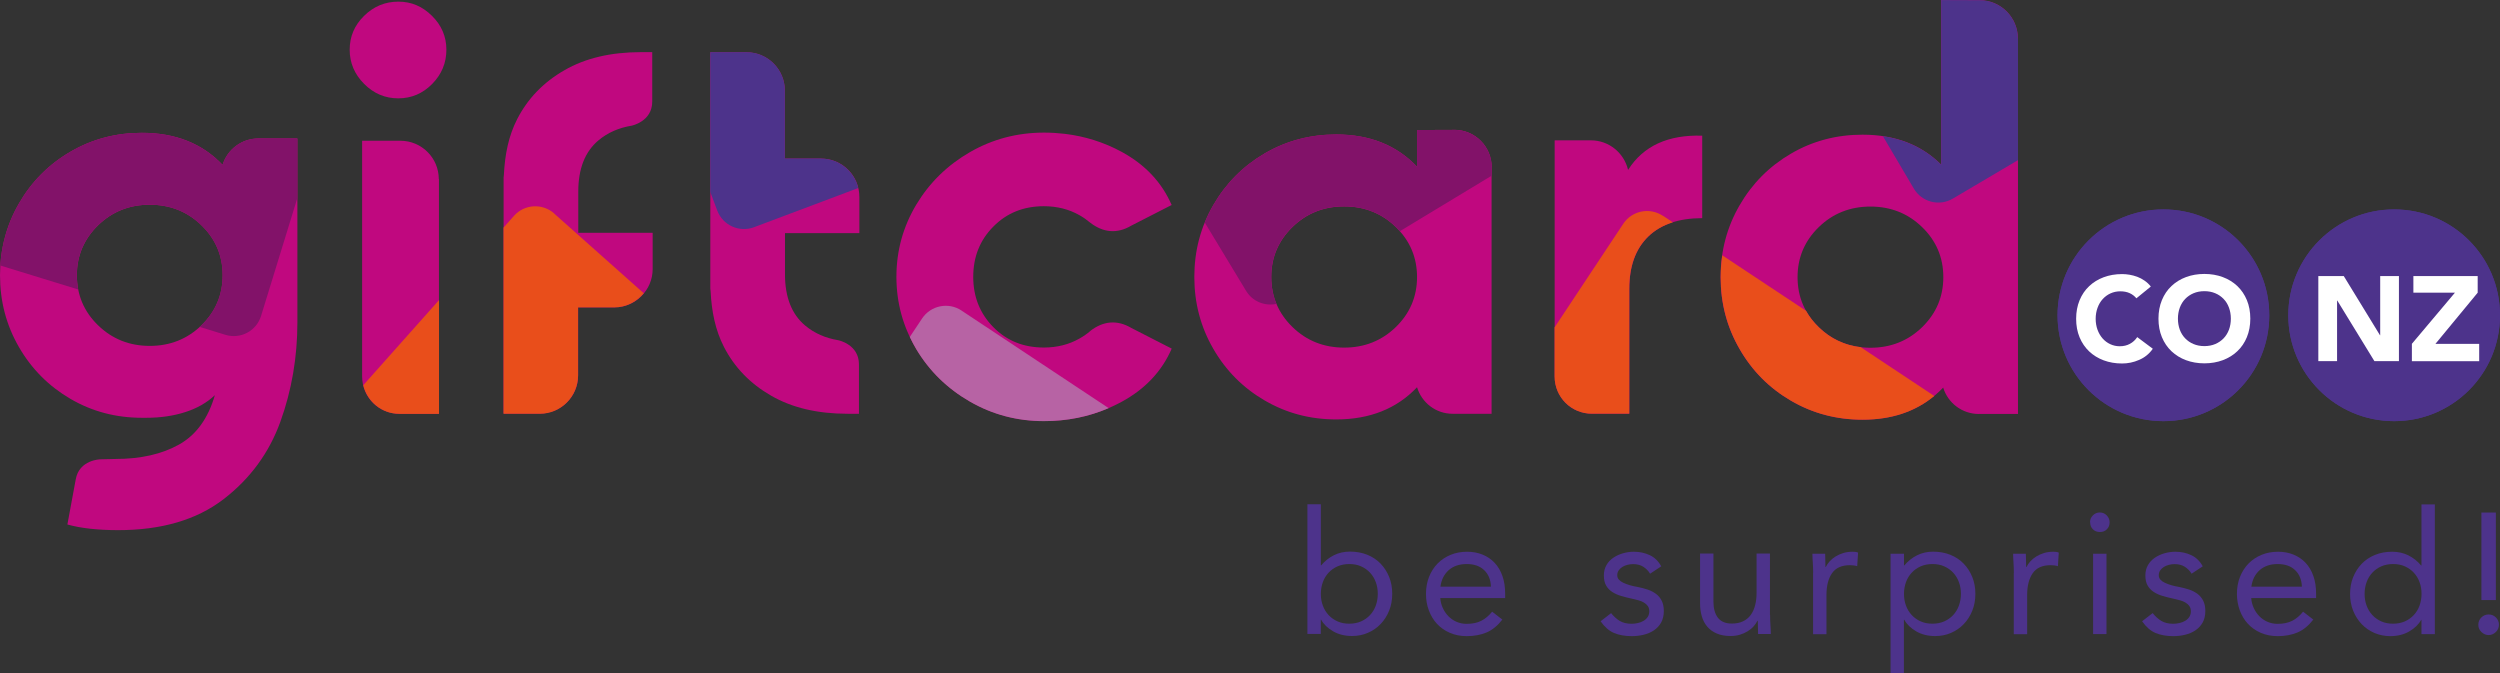 <?xml version="1.0" encoding="UTF-8"?>
<svg id="Laag_1" data-name="Laag 1" xmlns="http://www.w3.org/2000/svg" viewBox="0 0 349.53 94.12">
  <rect x="0" y="0" width="349.53" height="94.12" fill="#333333" stroke="none"/>
  <defs>
    <style>
      .cls-1 {
        fill: #4d338b;
      }

      .cls-2 {
        fill: #c0087f;
      }

      .cls-3 {
        fill: #b763a4;
      }

      .cls-4 {
        fill: #e94e1b;
      }

      .cls-5 {
        fill: #fff;
      }

      .cls-6 {
        fill: #821269;
      }
    </style>
  </defs>
  <path class="cls-1" d="M302.47,29.28c-8.17,0-14.8,6.62-14.8,14.8s6.62,14.8,14.8,14.8,14.8-6.62,14.8-14.8-6.62-14.8-14.8-14.8Z"/>
  <g>
    <path class="cls-1" d="M182.8,70.5h1.87v8.54h.05c.51-.61,1.11-1.08,1.79-1.42.68-.34,1.43-.5,2.24-.5.88,0,1.68.15,2.41.44.73.3,1.35.71,1.86,1.24.51.53.91,1.15,1.2,1.87.29.72.43,1.5.43,2.35s-.14,1.63-.43,2.35c-.29.72-.68,1.34-1.19,1.87-.5.53-1.1.94-1.79,1.24-.69.3-1.42.44-2.21.44-1.01,0-1.89-.22-2.65-.66-.76-.44-1.32-.98-1.67-1.62h-.05v1.99h-1.87v-18.14ZM184.67,83.03c0,.59.09,1.14.28,1.64.18.5.45.94.8,1.32s.77.67,1.26.89c.49.22,1.04.32,1.64.32s1.16-.11,1.64-.32c.49-.22.91-.51,1.26-.89s.62-.82.8-1.32c.18-.5.28-1.05.28-1.64s-.09-1.14-.28-1.64c-.18-.5-.45-.94-.8-1.32-.35-.38-.77-.67-1.26-.89-.49-.22-1.04-.32-1.64-.32s-1.16.11-1.64.32c-.49.22-.91.51-1.26.89-.35.38-.62.82-.8,1.32-.18.5-.28,1.05-.28,1.64Z"/>
    <path class="cls-1" d="M210.06,86.61c-.67.86-1.41,1.47-2.21,1.81-.8.34-1.73.52-2.78.52-.88,0-1.67-.16-2.38-.47s-1.3-.73-1.79-1.26c-.49-.53-.86-1.15-1.13-1.87s-.4-1.49-.4-2.3c0-.86.14-1.66.43-2.39s.69-1.35,1.2-1.87c.51-.52,1.12-.92,1.82-1.21s1.47-.43,2.3-.43c.78,0,1.5.13,2.16.4s1.22.65,1.69,1.15c.47.5.84,1.12,1.09,1.85.26.73.38,1.56.38,2.48v.6h-9.07c.03.48.15.94.35,1.38.2.44.46.82.78,1.15.32.33.7.59,1.13.78s.9.29,1.42.29c.82,0,1.5-.14,2.06-.43s1.06-.71,1.51-1.27l1.42,1.1ZM208.45,82.02c-.03-.96-.34-1.73-.94-2.3-.59-.58-1.41-.86-2.45-.86s-1.88.29-2.52.86c-.64.58-1.02,1.34-1.15,2.3h7.06Z"/>
    <path class="cls-1" d="M225.23,85.7c.37.46.77.83,1.21,1.1.44.27,1,.41,1.67.41.29,0,.58-.03.88-.1.3-.06.56-.17.8-.31.24-.14.43-.32.58-.54.14-.22.22-.48.22-.78s-.07-.55-.2-.74c-.14-.19-.32-.36-.54-.49-.22-.14-.48-.24-.77-.32s-.58-.15-.89-.22c-.53-.11-1.03-.24-1.51-.38s-.9-.33-1.26-.56c-.36-.23-.65-.53-.86-.9-.22-.37-.32-.84-.32-1.42,0-.54.12-1.02.36-1.44.24-.42.56-.76.96-1.03.4-.27.85-.48,1.34-.62s1.01-.22,1.54-.22c.8,0,1.54.16,2.22.48.68.32,1.21.84,1.6,1.56l-1.56,1.03c-.24-.4-.56-.72-.95-.97-.39-.25-.87-.37-1.43-.37-.26,0-.52.03-.78.1-.26.06-.5.16-.71.29-.21.13-.38.29-.52.49-.14.2-.2.43-.2.68,0,.24.08.44.23.61.15.17.36.32.62.44s.57.24.91.34c.34.1.7.18,1.07.24.5.1.97.22,1.42.37.45.15.84.36,1.18.61.34.26.6.58.79.96.19.38.29.86.29,1.42,0,.64-.13,1.18-.38,1.63-.26.45-.6.81-1.02,1.09-.42.28-.9.48-1.44.61-.54.13-1.08.19-1.64.19-.96,0-1.79-.15-2.48-.44-.7-.3-1.32-.84-1.88-1.64l1.49-1.15Z"/>
    <path class="cls-1" d="M247.48,85.98c0,.51.02.99.05,1.44.03.45.05.86.05,1.22h-1.78c0-.3,0-.61-.02-.91-.02-.3-.02-.62-.02-.94h-.05c-.13.27-.31.54-.54.79-.23.26-.51.48-.83.68-.32.2-.68.36-1.08.48-.4.12-.83.18-1.3.18-.74,0-1.37-.11-1.91-.34-.54-.22-.98-.54-1.33-.94-.35-.4-.61-.88-.78-1.45-.17-.57-.25-1.19-.25-1.86v-6.94h1.87v6.74c0,.94.21,1.69.62,2.23s1.06.82,1.94.82c.61,0,1.13-.1,1.57-.31.44-.21.8-.5,1.08-.89.28-.38.49-.84.62-1.37.14-.53.2-1.11.2-1.75v-5.47h1.87v8.57Z"/>
    <path class="cls-1" d="M253.5,80.08c0-.51-.02-.99-.05-1.44-.03-.45-.05-.86-.05-1.22h1.78c0,.3,0,.61.02.91.02.3.02.62.02.94h.05c.13-.27.31-.54.54-.79s.51-.48.83-.68c.32-.2.68-.36,1.08-.48.4-.12.83-.18,1.3-.18.13,0,.26,0,.38.02.13.02.26.05.38.1l-.12,1.9c-.32-.1-.66-.14-1.01-.14-1.15,0-1.99.37-2.51,1.12-.52.74-.78,1.76-.78,3.06v5.47h-1.87v-8.57Z"/>
    <path class="cls-1" d="M264.33,77.42h1.87v1.63h.05c.51-.61,1.11-1.08,1.79-1.42.68-.34,1.43-.5,2.24-.5.88,0,1.68.15,2.41.44.73.3,1.35.71,1.86,1.24.51.53.91,1.15,1.2,1.87.29.72.43,1.5.43,2.35s-.14,1.63-.43,2.35c-.29.72-.68,1.34-1.19,1.87-.5.53-1.1.94-1.79,1.24-.69.3-1.42.44-2.21.44-1.01,0-1.89-.22-2.65-.66-.76-.44-1.32-.98-1.67-1.62h-.05v7.46h-1.87v-16.7ZM266.2,83.03c0,.59.09,1.14.28,1.64.18.5.45.94.8,1.32s.77.67,1.26.89c.49.22,1.04.32,1.64.32s1.16-.11,1.64-.32c.49-.22.91-.51,1.26-.89s.62-.82.8-1.32c.18-.5.28-1.05.28-1.64s-.09-1.14-.28-1.64c-.18-.5-.45-.94-.8-1.32-.35-.38-.77-.67-1.26-.89-.49-.22-1.04-.32-1.64-.32s-1.16.11-1.64.32c-.49.22-.91.51-1.26.89-.35.38-.62.82-.8,1.32-.18.5-.28,1.05-.28,1.64Z"/>
    <path class="cls-1" d="M281.56,80.08c0-.51-.02-.99-.05-1.44-.03-.45-.05-.86-.05-1.22h1.78c0,.3,0,.61.02.91.02.3.02.62.02.94h.05c.13-.27.31-.54.54-.79s.51-.48.83-.68c.32-.2.68-.36,1.08-.48.4-.12.83-.18,1.3-.18.13,0,.26,0,.38.02.13.02.26.05.38.1l-.12,1.9c-.32-.1-.66-.14-1.01-.14-1.15,0-1.99.37-2.51,1.12-.52.74-.78,1.76-.78,3.06v5.47h-1.87v-8.57Z"/>
    <path class="cls-1" d="M292.21,73.02c0-.37.13-.69.4-.96.26-.27.59-.41.97-.41s.71.14.97.41c.26.27.4.59.4.96,0,.4-.13.73-.38.98-.26.26-.58.38-.98.38s-.73-.13-.98-.38c-.26-.26-.38-.58-.38-.98ZM292.64,77.42h1.87v11.23h-1.87v-11.23Z"/>
    <path class="cls-1" d="M300.95,85.7c.37.46.77.83,1.21,1.1.44.27,1,.41,1.67.41.29,0,.58-.03.88-.1.29-.06.56-.17.8-.31s.43-.32.58-.54c.14-.22.22-.48.22-.78s-.07-.55-.21-.74c-.13-.19-.32-.36-.54-.49-.22-.14-.48-.24-.77-.32-.29-.08-.59-.15-.89-.22-.53-.11-1.03-.24-1.51-.38-.48-.14-.9-.33-1.26-.56-.36-.23-.65-.53-.86-.9-.22-.37-.32-.84-.32-1.42,0-.54.12-1.02.36-1.44.24-.42.56-.76.96-1.03.4-.27.85-.48,1.34-.62s1.01-.22,1.54-.22c.8,0,1.54.16,2.22.48.68.32,1.21.84,1.6,1.56l-1.56,1.03c-.24-.4-.56-.72-.95-.97-.39-.25-.87-.37-1.43-.37-.26,0-.52.03-.78.1s-.5.16-.71.29c-.21.13-.38.29-.52.49-.14.2-.2.43-.2.68,0,.24.08.44.23.61.15.17.36.32.62.44s.57.24.91.34c.34.1.7.18,1.07.24.5.1.97.22,1.42.37.45.15.84.36,1.18.61.34.26.6.58.79.96.19.38.29.86.29,1.42,0,.64-.13,1.18-.38,1.63-.26.45-.6.81-1.02,1.09-.42.28-.9.48-1.44.61-.54.13-1.08.19-1.64.19-.96,0-1.79-.15-2.48-.44-.7-.3-1.32-.84-1.88-1.64l1.49-1.15Z"/>
    <path class="cls-1" d="M323.44,86.61c-.67.86-1.41,1.47-2.21,1.81s-1.73.52-2.78.52c-.88,0-1.67-.16-2.38-.47-.71-.31-1.3-.73-1.79-1.26-.49-.53-.86-1.15-1.13-1.87-.26-.72-.4-1.49-.4-2.3,0-.86.14-1.66.43-2.39.29-.73.69-1.35,1.2-1.87.51-.52,1.12-.92,1.82-1.21s1.47-.43,2.3-.43c.78,0,1.5.13,2.16.4s1.22.65,1.69,1.15c.47.5.84,1.12,1.09,1.85.26.73.38,1.56.38,2.48v.6h-9.07c.03.48.15.94.35,1.38.2.44.46.82.78,1.15.32.33.7.59,1.13.78.43.19.9.29,1.42.29.82,0,1.5-.14,2.06-.43.56-.29,1.06-.71,1.51-1.27l1.42,1.1ZM321.83,82.02c-.03-.96-.34-1.73-.94-2.3-.59-.58-1.41-.86-2.45-.86s-1.88.29-2.52.86c-.64.58-1.02,1.34-1.15,2.3h7.06Z"/>
    <path class="cls-1" d="M338.56,86.66h-.05c-.35.64-.91,1.18-1.67,1.62-.76.44-1.64.66-2.65.66-.78,0-1.52-.15-2.21-.44-.69-.3-1.28-.71-1.79-1.24-.5-.53-.9-1.15-1.19-1.87-.29-.72-.43-1.5-.43-2.35s.14-1.63.43-2.35c.29-.72.69-1.34,1.2-1.87.51-.53,1.13-.94,1.86-1.24.73-.3,1.53-.44,2.41-.44.82,0,1.56.17,2.24.5.68.34,1.28.81,1.79,1.42h.05v-8.54h1.87v18.14h-1.87v-1.99ZM338.56,83.03c0-.59-.09-1.14-.28-1.64-.18-.5-.45-.94-.8-1.32-.35-.38-.77-.67-1.26-.89-.49-.22-1.04-.32-1.64-.32s-1.16.11-1.64.32c-.49.22-.91.51-1.26.89-.35.38-.62.82-.8,1.32-.18.5-.28,1.05-.28,1.64s.09,1.14.28,1.64c.18.5.45.94.8,1.32.35.38.77.67,1.26.89.49.22,1.04.32,1.64.32s1.16-.11,1.64-.32c.49-.22.91-.51,1.26-.89.35-.38.62-.82.8-1.32.18-.5.28-1.05.28-1.64Z"/>
    <path class="cls-1" d="M347.94,85.91c.4,0,.74.14,1.02.42.28.28.42.62.42,1.02s-.15.74-.44,1.02-.63.42-1,.42-.7-.14-1-.42-.44-.62-.44-1.02.14-.74.42-1.02c.28-.28.62-.42,1.02-.42ZM348.95,83.9h-2.02v-12.24h2.02v12.24Z"/>
  </g>
  <path class="cls-2" d="M203.35,18.16l-5.23.02v5.13c-2.85-3-6.61-4.51-11.3-4.51-3.63,0-6.97.88-10,2.65-3.03,1.77-5.43,4.18-7.19,7.23-1.77,3.06-2.65,6.4-2.65,10.04s.88,6.98,2.65,10.04c1.76,3.06,4.16,5.47,7.19,7.23,3.03,1.77,6.36,2.65,10,2.65,4.69,0,8.46-1.5,11.3-4.5h0c.65,2.15,2.62,3.71,4.97,3.71h5.45V23.38h.02c0-2.89-2.34-5.23-5.23-5.23ZM195.16,45.72c-1.98,1.92-4.39,2.88-7.23,2.88s-5.26-.96-7.23-2.88c-1.97-1.92-2.96-4.25-2.96-6.99s.99-5.07,2.96-6.99c1.98-1.92,4.39-2.88,7.23-2.88s5.26.96,7.23,2.88c1.97,1.92,2.96,4.26,2.96,6.99s-.99,5.07-2.96,6.99Z"/>
  <path class="cls-2" d="M227.62,23.74c-.56-2.36-2.67-4.12-5.2-4.12h-5.06s0,33.01,0,33.01c0,2.89,2.32,5.21,5.21,5.21h0s5.23,0,5.23,0v-17.53s0,.07,0,.07c0-3.16.88-5.59,2.65-7.31,1.76-1.71,4.28-2.57,7.54-2.57v-11.53c-4.79-.15-8.23,1.44-10.35,4.76Z"/>
  <path class="cls-2" d="M276.68,57.87h5.46V5.39l-.02-.02c-.01-2.95-2.41-5.34-5.36-5.34L271.39,0v23.02c-2.79-2.79-6.46-4.19-10.99-4.19-3.64,0-6.97.88-10,2.65-3.03,1.77-5.43,4.18-7.19,7.23-1.77,3.06-2.65,6.4-2.65,10.04s.88,6.98,2.65,10.04c1.76,3.06,4.16,5.47,7.19,7.23,3.03,1.77,6.36,2.65,10,2.65,4.68,0,8.43-1.5,11.28-4.48.65,2.14,2.64,3.69,5,3.69M268.74,45.74c-1.98,1.92-4.39,2.88-7.23,2.88s-5.26-.96-7.23-2.88c-1.98-1.92-2.96-4.25-2.96-6.99s.99-5.07,2.96-6.99c1.97-1.92,4.39-2.88,7.23-2.88s5.26.96,7.23,2.88c1.98,1.92,2.96,4.26,2.96,6.99s-.99,5.07-2.96,6.99Z"/>
  <path class="cls-2" d="M152.45,46.27c-.46.39-.97.75-1.52,1.06-1.48.84-3.14,1.26-4.98,1.26-2.85,0-5.2-.95-7.07-2.85-1.87-1.9-2.81-4.24-2.81-7.03s.93-5.14,2.81-7.03c1.87-1.9,4.23-2.85,7.07-2.85,1.84,0,3.5.42,4.98,1.26.55.31,1.05.67,1.52,1.06,1.82,1.39,3.76,1.56,5.71.4l5.65-2.89c-1.37-3.16-3.7-5.64-6.99-7.43h0s0,0,0,0c-2.47-1.34-5.13-2.18-7.96-2.52-.95-.11-1.91-.17-2.9-.17-3.74,0-7.19.91-10.35,2.73-3.16,1.82-5.66,4.27-7.51,7.35-1.84,3.08-2.77,6.44-2.77,10.08s.92,6.99,2.77,10.08c1.84,3.08,4.35,5.53,7.51,7.35,3.16,1.82,6.61,2.73,10.35,2.73,3.95,0,7.57-.9,10.87-2.69,3.29-1.79,5.62-4.27,6.99-7.43l-5.65-2.89c-1.95-1.16-3.9-.99-5.71.4Z"/>
  <path class="cls-2" d="M9.42,73.33c1.9.53,4.27.79,7.11.79,6.05,0,10.95-1.44,14.69-4.3,3.74-2.87,6.4-6.49,7.98-10.86,1.58-4.37,2.38-9.02,2.38-13.92v-25.68h-5.46c-2.35,0-4.34,1.56-5,3.69-2.84-2.99-6.6-4.48-11.28-4.48-3.64,0-6.97.88-10,2.65-3.03,1.76-5.43,4.18-7.19,7.23-1.77,3.06-2.65,6.4-2.65,10.04s.88,6.98,2.65,10.04c1.76,3.05,4.16,5.46,7.19,7.23,3.03,1.77,6.36,2.65,10,2.65h.64c1.95,0,3.75-.26,5.41-.79,1.66-.53,3.04-1.32,4.15-2.37-.95,3.27-2.62,5.57-5.02,6.91-2.4,1.34-5.36,2.01-8.89,2.01l-2.11.05s-2.94.05-3.43,2.79l-1.17,6.32M28.17,45.48c-1.98,1.92-4.39,2.88-7.23,2.88s-5.25-.96-7.23-2.88c-1.98-1.92-2.96-4.26-2.96-6.99s.99-5.07,2.96-6.99c1.98-1.92,4.39-2.88,7.23-2.88s5.26.96,7.23,2.88c1.98,1.92,2.96,4.25,2.96,6.99s-.99,5.07-2.96,6.99Z"/>
  <path class="cls-2" d="M117.21,47.57c-1.81-.3-3.35-.98-4.62-2.04-1.9-1.58-2.84-3.98-2.84-7.19v-5.75h10.4v-5.06c0-2.95-2.39-5.35-5.35-5.36h-.18s-4.89,0-4.89,0v-9.34s0-.18,0-.18c-.01-2.95-2.41-5.34-5.36-5.34h-5.06s0,.02,0,.02v-.02s0,31.59,0,31.59c0,.2,0,.4,0,.6v.82c0,.13.03.26.04.39.14,2.82.65,5.42,1.86,7.78,1.47,2.87,3.67,5.15,6.6,6.83,2.92,1.69,6.49,2.53,10.7,2.53h1.58v-6.92c0-2.79-2.88-3.36-2.88-3.36Z"/>
  <path class="cls-2" d="M88.31,17.57c-1.81.3-3.35.98-4.62,2.04-1.9,1.58-2.84,3.98-2.84,7.19v5.75s10.4,0,10.4,0v5.06c0,2.95-2.39,5.35-5.35,5.36h-.18s-4.89,0-4.89,0v9.34s0,.18,0,.18c-.01,2.95-2.41,5.34-5.36,5.34h-5.06s0-.02,0-.02v.02s0-31.59,0-31.59c0-.2,0-.4,0-.6v-.82c0-.13.03-.26.04-.39.14-2.82.65-5.42,1.86-7.78,1.47-2.87,3.67-5.15,6.6-6.83,2.92-1.69,6.49-2.53,10.7-2.53h1.58v6.92c0,2.79-2.88,3.36-2.88,3.36Z"/>
  <path class="cls-2" d="M50.91,11.73c-1.34-1.34-2.02-2.94-2.02-4.78s.67-3.42,2.02-4.74c1.34-1.32,2.94-1.98,4.78-1.98s3.36.66,4.7,1.98c1.34,1.32,2.02,2.9,2.02,4.74s-.66,3.44-1.98,4.78c-1.32,1.34-2.9,2.02-4.74,2.02s-3.44-.67-4.78-2.02Z"/>
  <path class="cls-2" d="M61.38,57.85h-5.54c-2.89,0-5.21-2.33-5.21-5.21h0s0-32.96,0-32.96h5.36c2.95,0,5.35,2.39,5.36,5.35h.02v32.83h0Z"/>
  <path class="cls-1" d="M302.47,29.28c-8.17,0-14.8,6.62-14.8,14.8s6.62,14.8,14.8,14.8,14.8-6.62,14.8-14.8-6.62-14.8-14.8-14.8Z"/>
  <path class="cls-1" d="M282.14,5.39l-.02-.02c-.01-2.95-2.41-5.34-5.36-5.34l-5.36-.02v23.02c-2.18-2.18-4.9-3.5-8.14-3.98l4.31,7.31c1.12,1.9,3.56,2.53,5.46,1.41l9.11-5.38V5.39Z"/>
  <path class="cls-6" d="M41.57,19.36h-5.46c-2.35,0-4.34,1.56-5,3.69-2.84-2.99-6.6-4.48-11.28-4.48-3.64,0-6.97.88-10,2.65-3.03,1.76-5.43,4.18-7.19,7.23C1.1,31.12.24,34.01.04,37.12l10.89,3.35c-.12-.64-.19-1.3-.19-1.98,0-2.74.99-5.07,2.96-6.99,1.98-1.92,4.39-2.88,7.23-2.88s5.26.96,7.23,2.88c1.98,1.92,2.96,4.25,2.96,6.99s-.99,5.07-2.96,6.99c-.08.08-.16.14-.25.22l3.6,1.11c2.11.65,4.34-.53,4.99-2.64l5.06-16.44v-8.37Z"/>
  <path class="cls-4" d="M77.49,29.85c-1.65-1.46-4.17-1.32-5.63.33l-1.46,1.64v26.02-.02s0,.03,0,.03h5.06c2.95,0,5.35-2.39,5.36-5.35v-.18s0-9.34,0-9.34h4.89s.18,0,.18,0c1.66,0,3.13-.79,4.11-1.98l-12.52-11.14Z"/>
  <path class="cls-4" d="M61.38,57.85h0v-15.89l-10.59,11.9c.55,2.29,2.59,4,5.05,4h0s5.54,0,5.54,0Z"/>
  <path class="cls-1" d="M114.8,22.16h-.18s-4.89,0-4.89,0v-9.34s0-.18,0-.18c-.01-2.95-2.41-5.34-5.36-5.34h-5.06s0,.02,0,.02v-.02s0,19.55,0,19.55l.97,2.59c.78,2.06,3.08,3.1,5.14,2.33l14.57-5.48c-.56-2.35-2.66-4.1-5.18-4.11Z"/>
  <path class="cls-3" d="M134.44,43.42c-1.84-1.22-4.31-.72-5.53,1.12l-1.71,2.57c.27.57.56,1.13.89,1.69,1.84,3.08,4.35,5.53,7.51,7.35,3.16,1.82,6.61,2.73,10.35,2.73,3.24,0,6.25-.61,9.05-1.82l-20.57-13.64Z"/>
  <path class="cls-6" d="M203.35,18.16l-5.23.02v5.13c-2.85-3-6.61-4.51-11.3-4.51-3.63,0-6.97.88-10,2.65-3.03,1.77-5.43,4.18-7.19,7.23-.46.79-.85,1.6-1.19,2.43l5.78,9.56c.9,1.49,2.62,2.16,4.24,1.82-.48-1.16-.73-2.41-.73-3.77,0-2.74.99-5.07,2.96-6.99,1.98-1.92,4.39-2.88,7.23-2.88s5.26.96,7.23,2.88c.2.19.38.4.56.6l12.83-7.76v-1.18h.02c0-2.89-2.34-5.23-5.23-5.23Z"/>
  <path class="cls-4" d="M260.18,48.54c-2.27-.26-4.24-1.19-5.9-2.8-.73-.71-1.32-1.47-1.77-2.28l-11.71-7.76c-.15,1-.23,2.01-.23,3.06,0,3.64.88,6.98,2.65,10.04,1.76,3.06,4.16,5.47,7.19,7.23,3.03,1.77,6.36,2.65,10,2.65,4.02,0,7.36-1.11,10.02-3.32l-10.25-6.8Z"/>
  <path class="cls-4" d="M232.48,30.17c-1.84-1.22-4.31-.72-5.53,1.12l-9.6,14.48v6.86c0,2.89,2.32,5.21,5.21,5.21h0s5.23,0,5.23,0v-17.53s0,.07,0,.07c0-3.16.88-5.59,2.65-7.31.93-.91,2.08-1.56,3.44-1.99l-1.39-.92Z"/>
  <path class="cls-1" d="M334.73,29.28c-8.17,0-14.8,6.62-14.8,14.8s6.62,14.8,14.8,14.8,14.8-6.62,14.8-14.8-6.62-14.8-14.8-14.8Z"/>
  <path class="cls-1" d="M334.73,29.28c-8.17,0-14.8,6.62-14.8,14.8s6.62,14.8,14.8,14.8,14.8-6.62,14.8-14.8-6.62-14.8-14.8-14.8Z"/>
  <g>
    <path class="cls-5" d="M324.13,38.6h3.56l5.06,8.27h.03v-8.27h2.62v11.89h-3.43l-5.19-8.47h-.03v8.47h-2.62v-11.89Z"/>
    <path class="cls-5" d="M337.2,48.08l6.03-7.16h-5.81v-2.32h8.99v2.32l-5.91,7.16h6.12v2.42h-9.41v-2.42Z"/>
  </g>
  <g>
    <path class="cls-5" d="M298.69,41.7c-.26-.31-.57-.55-.95-.72-.38-.17-.81-.25-1.3-.25s-.95.1-1.37.29c-.42.19-.78.46-1.09.8-.31.34-.55.75-.72,1.22-.17.47-.26.98-.26,1.53s.09,1.07.26,1.54c.17.46.41.87.71,1.21.3.34.66.61,1.07.8s.85.29,1.32.29c.54,0,1.01-.11,1.43-.34.41-.22.76-.54,1.02-.94l2.18,1.63c-.5.71-1.14,1.23-1.92,1.56-.77.34-1.57.5-2.38.5-.93,0-1.79-.15-2.57-.44-.78-.29-1.46-.71-2.03-1.25-.57-.54-1.02-1.2-1.34-1.97-.32-.77-.48-1.64-.48-2.59s.16-1.81.48-2.59c.32-.77.76-1.43,1.34-1.97.57-.54,1.25-.96,2.03-1.25.78-.29,1.64-.44,2.57-.44.34,0,.69.03,1.05.09.36.06.72.16,1.08.29.35.13.69.31,1.02.54.32.22.62.5.87.82l-2.02,1.65Z"/>
    <path class="cls-5" d="M301.78,44.55c0-.95.16-1.81.48-2.59.32-.77.76-1.43,1.34-1.97.57-.54,1.25-.96,2.03-1.25.78-.29,1.64-.44,2.57-.44s1.79.15,2.57.44c.78.29,1.46.71,2.03,1.25.57.54,1.02,1.2,1.34,1.97.32.77.48,1.64.48,2.59s-.16,1.81-.48,2.59c-.32.77-.76,1.43-1.34,1.97-.57.54-1.25.96-2.03,1.25-.78.29-1.64.44-2.57.44s-1.79-.15-2.57-.44c-.78-.29-1.46-.71-2.03-1.25-.57-.54-1.02-1.2-1.34-1.97-.32-.77-.48-1.64-.48-2.59ZM304.5,44.55c0,.56.09,1.07.26,1.54.17.46.42.87.75,1.21s.71.61,1.17.8c.45.19.96.29,1.52.29s1.07-.1,1.52-.29c.45-.19.84-.46,1.17-.8s.57-.75.75-1.21c.17-.46.26-.98.26-1.54s-.09-1.06-.26-1.53c-.17-.47-.42-.88-.75-1.22s-.71-.61-1.17-.8c-.45-.19-.96-.29-1.52-.29s-1.07.1-1.52.29c-.45.19-.84.46-1.17.8s-.57.75-.75,1.22c-.17.47-.26.98-.26,1.53Z"/>
  </g>
</svg>